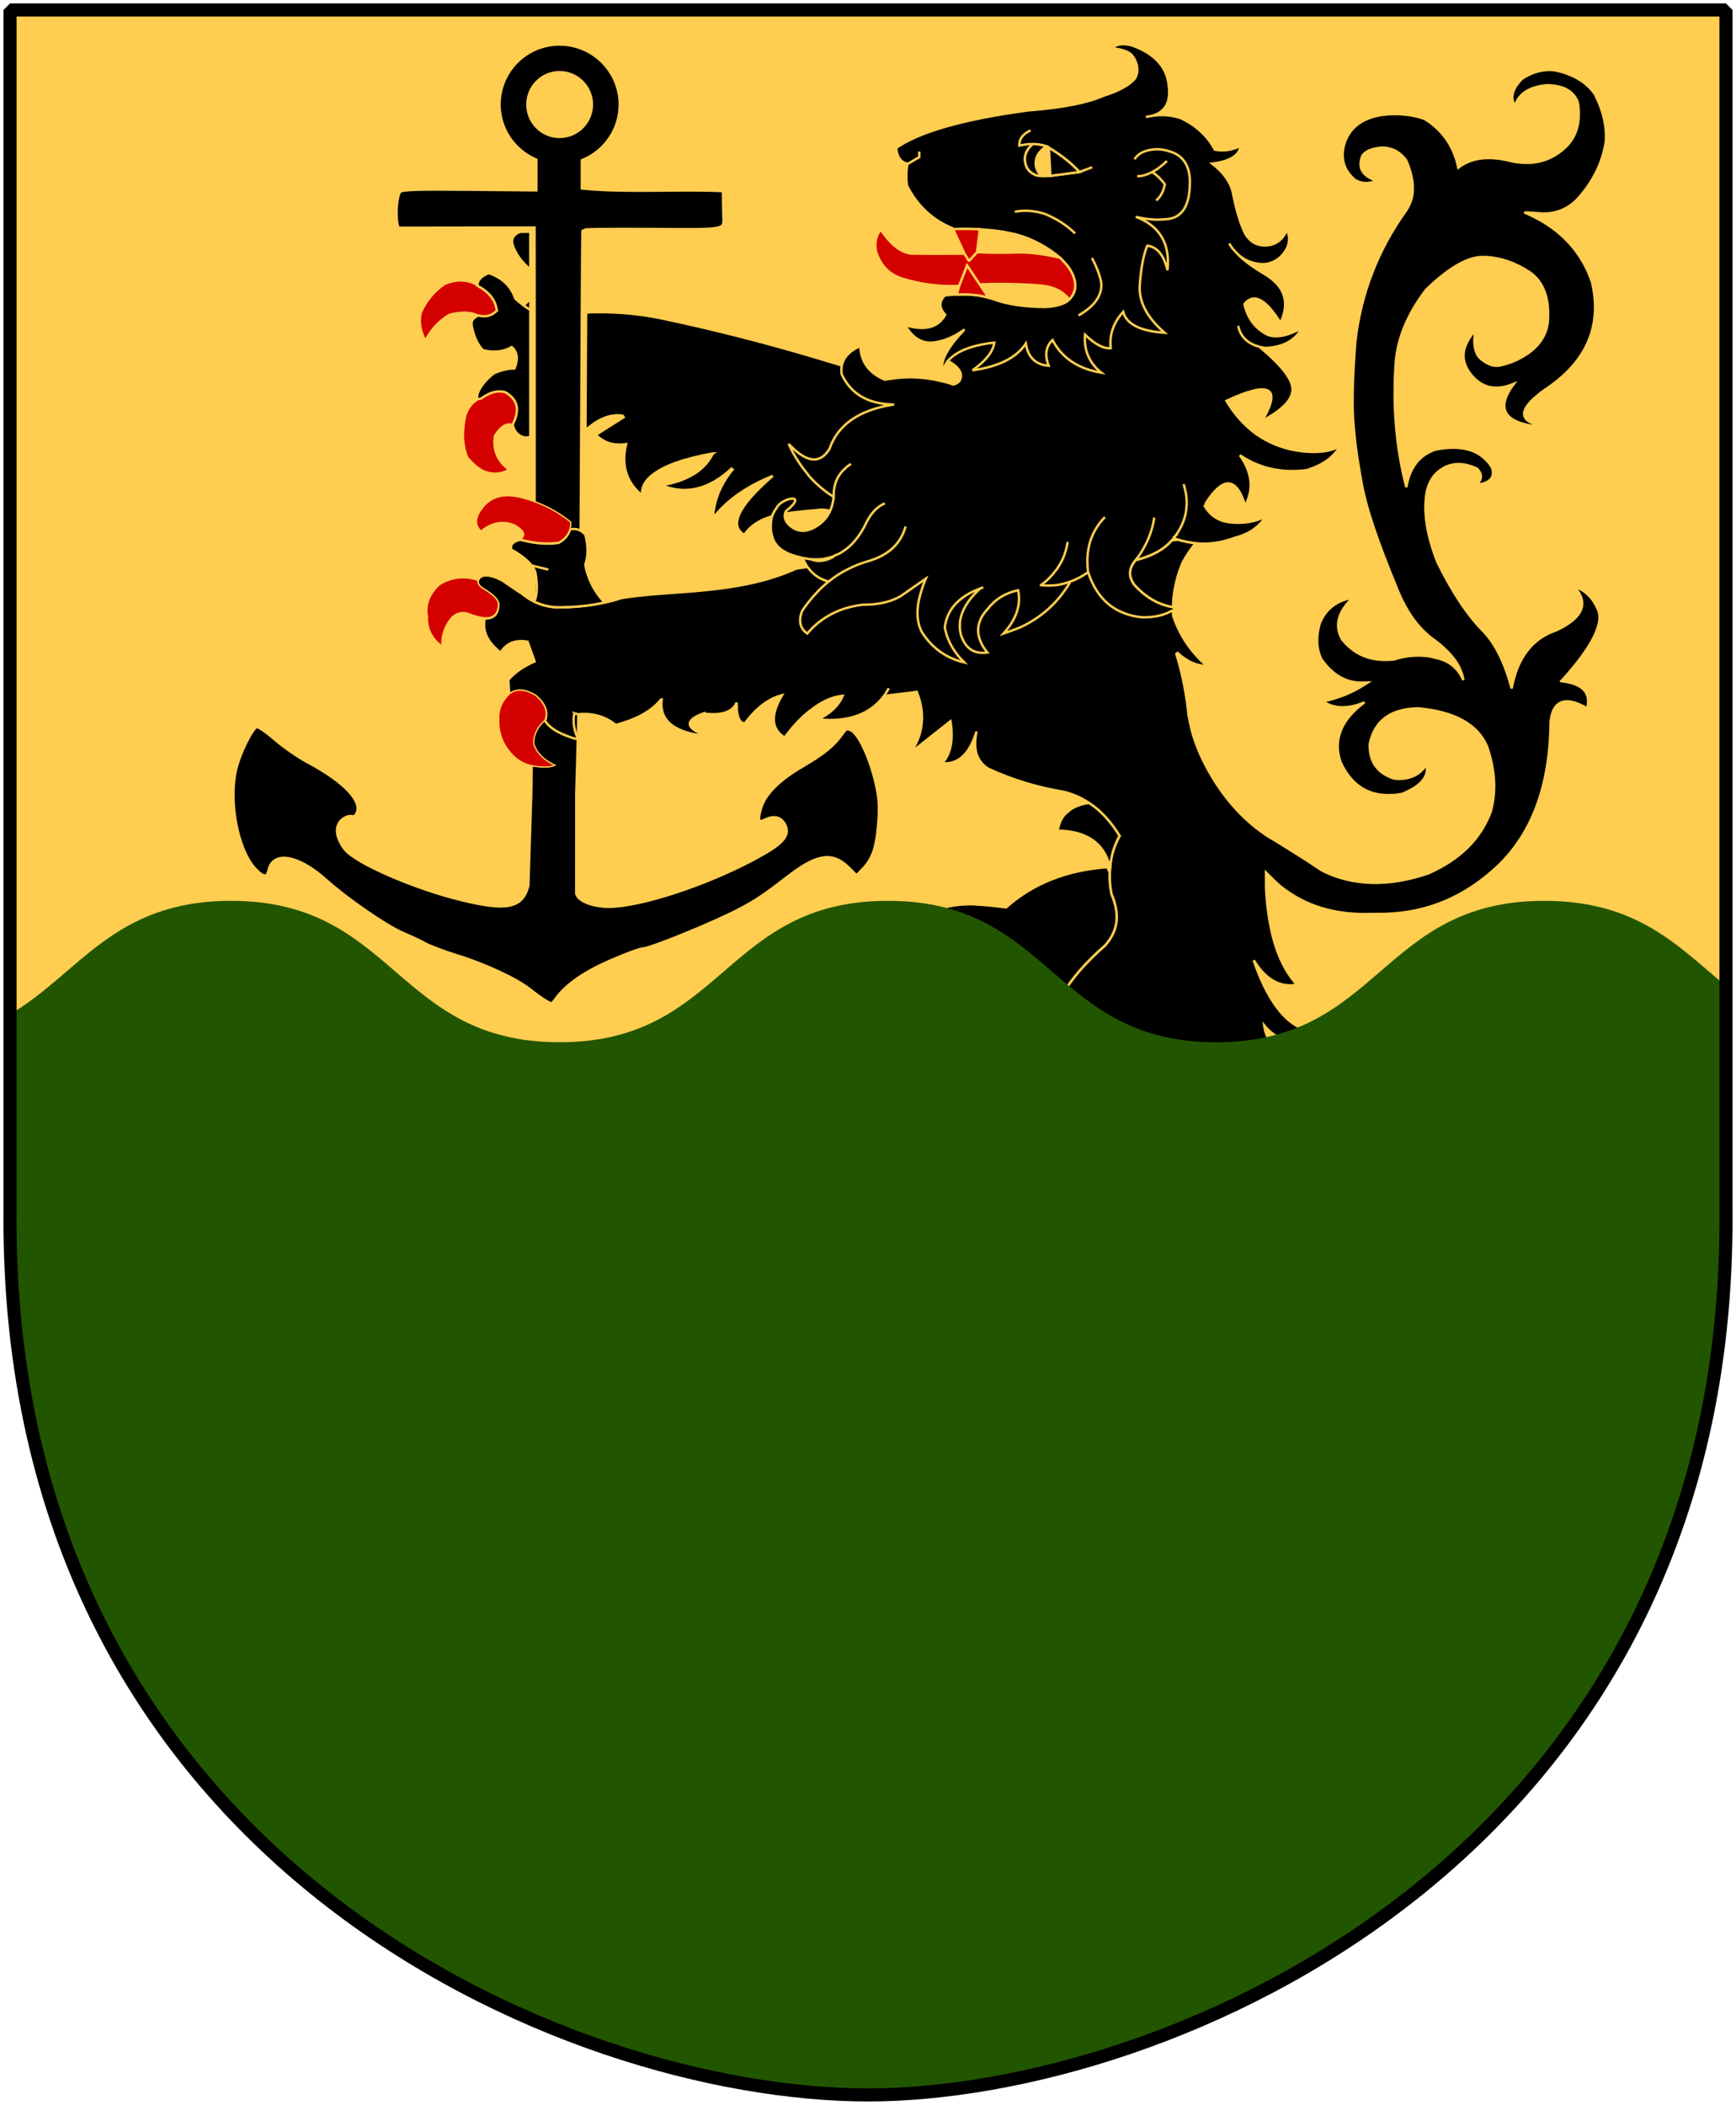<?xml version="1.0" encoding="UTF-8" standalone="no"?>
<!-- Created with Inkscape (http://www.inkscape.org/) -->
<svg
   xmlns:dc="http://purl.org/dc/elements/1.1/"
   xmlns:cc="http://web.resource.org/cc/"
   xmlns:rdf="http://www.w3.org/1999/02/22-rdf-syntax-ns#"
   xmlns:svg="http://www.w3.org/2000/svg"
   xmlns="http://www.w3.org/2000/svg"
   version="1.0"
   width="251"
   height="304.2"
   id="svg4166">
  <defs
     id="defs4168" />
  <path
     d="M 249.551,1.44 L 125.5,1.44 L 1.45,1.44 L 1.45,174.936 C 0.682,268.657 81.739,302.756 125.5,302.756 C 168.494,302.756 250.318,268.657 249.551,174.936 L 249.551,1.44 z "
     style="fill:#ffcd50"
     id="Shield" />
  <g
     transform="matrix(0.958,0,0,0.958,6.779,-10.041)"
     style="fill:#000000;stroke:#ffcd50;stroke-width:1"
     id="Lion-with-anchor">
    <g
       transform="matrix(0.363,1.899785e-2,-1.899785e-2,0.363,268.86,14.417)"
       id="Tass">
      <g
         style="fill:#d40000"
         id="g3099">
        <path
           d="M -532.966,98.173 C -533.2,98.084 -533.361,98.072 -533.435,97.995 C -543.004,96.27 -549.895,97.801 -554.269,102.576 C -556.906,106.206 -557.317,109.51 -555.417,112.423 C -551.127,108.493 -546.814,106.765 -542.639,107.226 C -538.874,107.727 -536.377,109.55 -535.311,112.683 C -535.223,112.619 -534.974,112.567 -534.726,112.515 C -530.968,114.718 -526.706,115.115 -521.776,113.718 C -519.764,111.459 -519.465,109.282 -520.806,107.264 C -521.337,106.088 -521.957,104.976 -522.751,103.993 C -524.914,101.272 -528.377,99.375 -532.966,98.173 z "
           style="stroke-width:0.535"
           id="path3437" />
        <path
           d="M -568.032,137.076 C -572.164,140.237 -575.34,144.394 -577.224,149.43 C -577.839,153.144 -577.064,156.751 -574.912,160.393 C -572.835,155.868 -569.789,152.198 -565.612,149.395 C -560.581,147.793 -556.51,147.679 -553.253,149.205 C -553.092,149.218 -552.858,149.306 -552.784,149.383 C -549.898,149.746 -547.617,148.856 -545.868,146.79 L -545.941,146.713 C -546.734,142.466 -549.499,139.274 -554.385,136.984 L -554.311,137.061 C -554.546,136.972 -554.619,136.895 -554.766,136.742 C -558.947,134.719 -563.34,134.809 -568.032,137.076 z "
           style="stroke-width:0.535"
           id="path3439" />
        <path
           d="M -552.066,183.571 L -551.975,184.288 C -554.151,185.754 -555.592,187.985 -556.431,190.689 C -557.679,197.477 -557.129,203.338 -554.781,208.272 C -552.282,210.876 -550.02,212.61 -547.835,213.487 C -544.228,214.756 -540.788,214.451 -537.749,212.484 C -542.756,208.978 -544.81,204.351 -544.158,198.653 C -541.977,194.703 -539.612,192.968 -536.841,193.677 C -534.025,187.435 -535.287,183.009 -540.788,180.389 C -543.895,179.796 -547.083,180.83 -550.44,183.554 C -551.288,183.915 -551.859,183.942 -552.066,183.571 z "
           style="stroke-width:0.535"
           id="path3441" />
      </g>
      <path
         d="M -552.267,132.714 C -554.013,134.044 -554.725,135.423 -554.379,136.833 C -554.379,136.833 -554.281,136.925 -554.369,136.989 C -549.484,139.279 -546.722,142.457 -545.93,146.704 L -545.861,146.776 C -547.61,148.842 -549.906,149.735 -552.793,149.373 C -552.866,149.296 -553.071,149.218 -553.232,149.206 C -555.601,150.16 -556.523,151.718 -555.988,153.674 C -554.947,157.87 -553.324,161.125 -550.884,163.512 C -548.891,163.877 -547.11,164.022 -545.383,163.799 C -543.011,163.626 -540.885,162.857 -538.971,161.584 C -536.489,163.548 -535.969,166.413 -537.344,170.424 C -539.863,170.444 -542.736,171.369 -545.805,172.837 C -548.928,175.65 -550.869,178.264 -551.869,180.956 C -552.245,182.275 -552.423,183.197 -552.056,183.58 C -551.849,183.951 -551.302,183.908 -550.454,183.547 C -547.097,180.824 -543.909,179.79 -540.802,180.383 C -535.3,183.003 -534.039,187.437 -536.856,193.68 C -536.098,196.647 -534.298,198.337 -531.587,198.828 C -527.986,198.536 -525.303,197.628 -523.508,195.92 C -523.246,191.682 -524.005,188.054 -525.495,185.101 C -521.608,186.818 -519.255,189.269 -518.511,192.377 C -513.098,191.017 -510.059,188.127 -509.388,183.85 C -509.46,187.818 -508.535,191.299 -506.4,194.301 C -506.035,193.903 -505.662,193.515 -505.224,193.194 C -500.496,188.943 -495.923,187.155 -491.426,187.641 L -491.002,188.227 L -502.091,196.117 C -498.755,199.281 -494.562,200.374 -489.426,199.347 C -491.046,208.236 -488.512,215.26 -481.625,220.257 C -482.089,217.596 -481.192,214.964 -479.019,212.717 C -478.829,212.448 -478.546,212.256 -478.445,212.051 C -478.269,211.923 -478.1,211.798 -477.924,211.67 C -477.924,211.67 -477.82,211.593 -477.733,211.529 C -473.355,207.535 -465.156,204.139 -453.35,201.352 L -453.171,201.344 L -453.281,201.424 C -456.343,208.499 -463.118,213.223 -473.827,215.598 C -463.636,219.216 -454.114,216.391 -445.159,207.212 L -444.709,207.535 C -449.225,213.718 -451.659,220.349 -451.807,227.505 C -451.821,227.646 -451.86,227.78 -451.874,227.921 L -451.723,227.933 C -451.548,227.804 -451.524,227.664 -451.436,227.6 L -451.354,227.54 C -445.979,220.074 -438.135,214.083 -427.917,209.329 C -436.452,217.547 -441.005,223.856 -441.617,228.351 C -442.046,231.015 -441.007,233.001 -438.468,234.402 C -432.88,225.604 -422.926,224.588 -408.262,222.445 C -403.8,221.469 -399.622,224.174 -395.146,225.097 L -373.906,184.022 C -349.354,173.038 -389.001,169.101 -397.968,163.054 C -403.026,161.674 -408.264,160.435 -413.336,159.196 C -434.105,154.201 -455.584,149.866 -477.885,146.386 C -487.643,144.931 -497.737,144.651 -508.218,145.552 C -508.379,145.54 -508.561,145.526 -508.722,145.514 C -512.297,148.789 -517.228,150.048 -523.483,149.286 C -527.735,147.967 -531.532,146.315 -534.953,143.996 C -536.172,143.193 -537.407,142.402 -538.523,141.394 C -540.534,136.344 -544.47,132.983 -550.158,131.412 C -550.972,131.847 -551.685,132.271 -552.267,132.714 z "
         id="path3435" />
      <path
         d="M -512.569,105.268 C -513.808,103.044 -516.024,101.669 -519.131,101.076 L -522.751,103.993 C -521.957,104.976 -521.337,106.088 -520.806,107.264 C -519.465,109.282 -519.764,111.459 -521.776,113.718 C -526.706,115.115 -530.968,114.718 -534.726,112.515 C -534.974,112.567 -535.223,112.619 -535.311,112.683 C -539.816,113.9 -541.639,115.889 -540.94,118.639 C -539.723,122.706 -536.605,126.422 -531.612,130.068 C -530.036,136.22 -531.072,140.896 -534.867,143.941 L -534.955,144.005 C -531.534,146.325 -527.72,147.965 -523.469,149.283 C -517.213,150.046 -512.298,148.789 -508.723,145.515 C -508.562,145.527 -508.4,145.539 -508.239,145.551 L -508.449,144.4 C -509.098,135.48 -510.655,126.703 -513.12,118.07 C -514.13,114.374 -514.029,110.124 -512.569,105.268 z "
         id="path3423" />
    </g>
    <path
       d="M 72.779,130.346 C 72.871,123.567 73.051,116.779 73.279,110.002 C 73.279,110.002 73.301,48.408 73.279,45.127 L 53.06,45.158 C 52.164,45.141 52.298,39.615 53.216,39.096 C 53.79,38.772 56.08,38.71 63.841,38.783 L 73.56,38.877 L 73.56,34.783 C 70.295,33.315 67.997,30.063 67.997,26.252 C 67.997,21.074 72.194,16.877 77.372,16.877 C 82.551,16.877 86.779,21.074 86.779,26.252 C 86.779,30.126 84.412,33.446 81.06,34.877 L 81.06,38.627 C 87.972,39.262 95.4,38.671 102.341,39.002 L 102.404,42.69 C 102.5,45.565 103.121,45.42 91.497,45.346 C 85.895,45.31 81.237,45.348 81.154,45.44 C 81.07,45.532 80.862,105.43 80.716,111.252 C 80.57,117.074 80.365,125.576 80.216,130.158 C 80.216,130.158 80.211,145.274 80.211,145.274 C 80.541,146.206 82.605,146.96 84.798,146.96 C 89.445,146.96 99.222,143.778 106.516,139.89 C 110.786,137.613 111.869,136.486 111.134,135.039 C 110.612,134.012 109.744,133.813 108.388,134.464 C 107.145,135.06 106.859,134.3 107.514,132.203 C 108.192,130.032 110.381,127.867 114.036,125.75 C 117.088,123.981 118.674,122.664 119.808,121.022 C 120.461,120.079 120.73,119.999 121.493,120.365 C 122.702,120.945 124.336,124.275 125.3,128.175 C 125.911,130.643 126.017,132.196 125.768,135.039 C 125.444,138.758 124.795,140.382 123.116,142.027 L 122.211,142.973 L 120.745,141.534 C 118.43,139.269 116.231,139.662 111.82,143.096 C 107.913,146.137 106.3,147.15 102.803,148.809 C 98.34,150.927 90.949,153.865 90.071,153.865 C 89.658,153.865 87.484,154.652 85.235,155.633 C 81.234,157.378 78.591,159.211 77.06,161.305 C 76.324,162.312 76.239,162.352 75.156,161.716 C 74.537,161.353 73.423,160.535 72.691,159.949 C 70.766,158.405 65.922,156.166 61.77,154.893 C 59.788,154.285 57.552,153.419 56.809,153.002 C 56.065,152.586 54.648,151.944 53.657,151.522 C 51.055,150.415 45.093,146.287 41.956,143.466 C 37.992,139.901 34.365,139.161 33.78,141.781 C 33.448,143.267 32.645,143.256 31.222,141.739 C 28.525,138.867 27.082,131.533 28.226,126.572 C 28.795,124.104 30.629,120.35 31.534,119.83 C 31.825,119.663 33.068,120.483 34.498,121.721 C 35.861,122.901 38.097,124.448 39.459,125.174 C 45.066,128.162 47.926,131.155 47.073,133.19 C 46.831,133.768 46.427,134.061 46.043,133.929 C 45.697,133.81 45.063,134.044 44.639,134.464 C 43.788,135.307 43.961,136.717 45.138,138.328 C 46.62,140.354 55.434,144.192 62.519,145.932 C 69.332,147.606 71.558,147.182 72.348,144.041 C 72.348,144.041 72.779,130.346 72.779,130.346 z M 77.372,21.69 C 79.888,21.69 81.935,23.737 81.935,26.252 C 81.935,28.767 79.888,30.815 77.372,30.815 C 74.857,30.815 72.841,28.767 72.841,26.252 C 72.841,23.737 74.857,21.69 77.372,21.69 z "
       style="fill-rule:evenodd"
       id="Anchor" />
    <g
       transform="matrix(0.363,0,0,0.363,266.986,10.2)"
       id="lion">
      <path
         d="M -402.89,381.569 C -411.79,381.468 -417.19,384.968 -419.09,392.169 C -420.09,397.569 -419.69,401.669 -418.09,404.469 C -417.49,405.369 -416.89,406.169 -416.09,406.869 C -414.39,408.169 -412.09,408.869 -409.29,408.969 C -405.09,409.07 -399.59,407.969 -392.79,405.469 C -397.69,409.57 -402.39,412.269 -406.89,413.469 C -407.69,413.669 -408.39,413.769 -409.19,413.969 C -413.29,414.57 -417.29,414.07 -421.19,412.269 C -422.99,411.469 -424.89,410.37 -426.59,408.969 C -427.29,408.469 -427.89,407.869 -428.59,407.369 C -428.19,408.069 -427.89,408.768 -427.59,409.469 C -421.99,420.269 -415.59,423.869 -408.19,420.169 C -408.19,420.069 -408.19,420.069 -408.09,419.969 C -407.39,419.57 -406.69,419.169 -405.99,418.869 C -405.69,418.669 -405.39,418.569 -405.09,418.469 C -401.29,416.769 -397.49,416.169 -393.69,416.669 C -397.49,416.169 -401.29,416.769 -405.09,418.469 C -405.39,418.57 -405.69,418.669 -405.99,418.869 C -406.69,419.169 -407.39,419.569 -408.09,419.969 C -408.19,420.069 -408.19,420.069 -408.19,420.169 C -410.79,428.469 -418.49,433.869 -431.39,436.169 C -417.99,441.269 -408.09,438.469 -401.49,427.569 L -400.79,428.069 C -401.49,431.468 -402.49,434.669 -403.79,437.669 C -407.49,446.269 -413.79,453.369 -422.69,459.169 C -415.69,460.269 -409.99,459.469 -405.39,456.869 C -400.59,454.169 -397.09,449.369 -394.79,442.669 C -395.09,451.069 -397.69,457.969 -402.39,463.369 C -401.29,465.069 -400.09,466.768 -398.59,468.268 C -397.19,469.768 -395.59,471.168 -393.79,472.468 C -390.19,474.968 -385.89,476.968 -380.89,478.368 C -387.19,478.968 -391.59,478.368 -394.19,476.668 C -394.79,476.268 -395.39,475.868 -395.89,475.568 C -395.89,475.568 -395.89,475.568 -395.99,475.467 C -396.69,474.967 -397.19,474.667 -397.39,474.467 C -399.49,473.767 -400.89,473.267 -401.49,473.068 C -402.09,472.868 -402.79,472.767 -403.69,472.668 C -406.49,472.568 -410.59,473.168 -416.19,474.368 C -423.29,477.568 -431.99,479.568 -441.99,480.267 C -444.29,480.167 -446.29,479.667 -448.29,478.767 C -450.19,477.767 -451.99,476.368 -453.59,474.667 C -453.99,468.667 -455.69,462.267 -458.59,455.167 C -460.19,453.967 -462.69,453.567 -465.89,453.867 C -467.39,453.567 -468.39,454.067 -468.69,455.367 C -468.79,455.467 -468.79,455.567 -468.79,455.667 C -468.79,455.767 -468.79,455.767 -468.79,455.867 C -462.99,464.567 -463.99,468.567 -471.89,467.867 C -473.89,467.867 -476.99,468.467 -481.29,469.567 C -485.69,471.766 -486.89,474.167 -485.09,476.966 L -484.59,477.366 C -484.39,477.765 -484.19,478.066 -483.89,478.466 C -483.89,478.466 -483.79,478.567 -483.79,478.666 C -481.79,481.366 -478.99,483.466 -475.39,484.766 C -469.89,486.766 -462.69,487.266 -453.69,486.266 C -458.69,490.266 -466.49,491.166 -477.09,488.766 C -480.39,487.766 -484.19,485.867 -488.49,483.367 L -491.09,485.867 C -486.69,490.567 -484.29,495.167 -483.79,499.667 C -484.39,502.767 -486.29,505.467 -489.49,508.067 C -489.59,508.167 -489.69,508.367 -489.69,508.567 C -490.69,511.367 -489.99,513.367 -487.59,514.667 L -480.79,514.367 C -476.89,512.067 -474.79,509.067 -474.79,505.067 C -474.59,508.966 -473.69,511.167 -472.09,511.766 C -468.69,512.266 -465.59,512.067 -462.69,511.067 C -460.09,509.867 -457.59,509.567 -454.99,510.266 C -451.19,508.367 -448.79,505.966 -447.89,503.067 C -448.79,505.966 -451.19,508.367 -454.99,510.266 C -457.59,509.567 -460.09,509.867 -462.69,511.067 C -463.49,511.367 -464.29,511.867 -465.09,512.367 L -471.99,518.167 L -469.39,521.267 C -469.39,521.368 -469.29,521.467 -469.29,521.467 C -463.19,522.867 -458.79,525.867 -455.89,530.367 C -454.99,532.367 -455.29,533.766 -456.59,534.467 C -456.59,534.568 -456.59,534.568 -456.69,534.667 C -457.09,536.467 -455.99,537.767 -453.29,538.167 C -450.19,539.467 -447.69,539.567 -445.69,538.267 C -440.99,535.368 -438.49,531.167 -437.89,525.667 C -440.29,522.167 -438.79,517.667 -433.49,512.067 C -438.79,517.667 -440.29,522.167 -437.89,525.667 C -436.89,527.167 -435.19,529.867 -432.79,533.567 C -428.99,526.867 -425.39,522.466 -422.09,520.567 C -425.39,525.266 -426.69,530.067 -425.89,534.766 C -425.89,534.867 -425.89,534.966 -425.79,534.966 L -425.79,534.766 C -419.49,528.166 -411.79,524.466 -402.69,523.766 C -405.59,531.966 -412.69,537.466 -423.89,540.367 C -423.99,540.367 -424.09,540.367 -424.09,540.467 C -421.89,546.568 -415.99,548.667 -406.59,546.767 C -399.79,544.167 -395.29,539.868 -392.89,533.967 L -392.29,534.068 C -391.69,530.467 -389.69,527.267 -386.39,524.767 C -389.69,527.267 -391.69,530.467 -392.29,534.068 C -392.39,534.568 -392.39,535.068 -392.39,535.467 C -393.59,549.367 -385.69,555.967 -368.89,555.467 C -368.69,555.367 -368.39,555.367 -368.19,555.367 C -368.29,555.367 -368.49,555.266 -368.59,555.266 C -368.69,555.166 -368.79,555.166 -368.79,555.067 C -375.09,552.167 -378.09,547.266 -377.79,540.567 L -377.69,540.266 C -377.89,536.567 -375.59,532.266 -370.69,527.266 C -365.49,534.266 -362.59,541.766 -361.89,549.666 C -355.99,540.566 -353.59,530.566 -354.99,519.466 C -354.89,519.766 -354.79,520.067 -354.69,520.366 C -354.69,520.566 -354.59,520.765 -354.59,520.966 C -354.09,522.666 -353.59,524.366 -352.89,525.866 C -348.09,537.265 -338.39,542.966 -323.99,542.966 C -332.49,537.266 -338.49,529.866 -341.99,520.666 C -342.89,519.666 -343.69,518.666 -344.49,517.566 C -343.69,518.666 -342.89,519.666 -341.99,520.666 C -336.79,526.166 -330.09,529.166 -321.69,529.366 C -319.49,529.265 -317.49,528.866 -315.59,528.166 C -312.19,526.766 -309.39,524.366 -307.39,520.866 L -307.59,520.566 L -307.09,519.965 C -307.69,520.265 -308.289,520.665 -308.89,520.965 C -312.29,522.965 -315.19,523.865 -317.69,523.765 C -326.29,522.465 -331.19,516.965 -332.29,507.265 C -331.59,499.665 -328.19,493.165 -321.89,488.066 C -320.59,486.866 -319.19,485.866 -317.59,484.866 L -317.59,484.666 L -317.49,484.466 C -316.89,478.866 -315.39,472.666 -313.09,465.966 C -299.86,447.429 -297.359,444.811 -320.69,436.964 C -319.79,429.364 -317.29,421.664 -313.19,413.964 C -309.29,407.264 -303.39,400.565 -295.59,393.764 C -295.289,393.464 -295.09,393.164 -294.89,392.964 C -292.59,390.164 -291.19,387.164 -290.789,383.864 C -290.39,380.364 -291.09,376.464 -292.89,372.263 C -293.49,369.163 -293.69,366.263 -293.59,363.463 L -294.59,361.163 C -311.59,362.363 -325.59,367.963 -336.69,377.863 C -341.39,377.262 -346.19,376.762 -350.79,376.563 C -359.79,376.462 -367.59,378.663 -374.29,383.163 C -381.29,391.463 -387.49,396.663 -392.89,398.663 C -393.39,398.863 -393.89,399.063 -394.39,399.163 C -399.19,400.463 -403.29,399.463 -406.79,396.263 C -410.59,392.569 -409.29,387.669 -402.89,381.569 z "
         id="path3459" />
      <path
         d="M -110.359,29.843 C -114.494,29.776 -118.434,31.008 -122.109,33.458 C -126.109,37.458 -127.177,41.104 -125.377,44.304 L -124.89,44.095 C -123.19,39.495 -118.779,36.769 -111.68,36.169 C -108.58,36.269 -106.063,36.768 -103.963,37.768 C -102.363,38.568 -101.209,39.566 -100.209,40.966 C -100.009,41.266 -99.783,41.64 -99.583,41.94 C -99.282,42.54 -99.088,43.286 -98.888,43.886 C -97.787,51.886 -99.689,58.08 -104.589,62.38 C -110.689,67.98 -118.323,69.694 -127.323,67.594 C -136.223,65.394 -143.368,66.345 -148.667,70.445 C -150.567,61.445 -155.281,54.744 -162.781,50.144 C -167.981,48.344 -173.791,47.775 -180.092,48.475 L -180.162,48.475 C -189.162,49.875 -194.561,54.285 -196.361,61.685 C -197.561,67.185 -196.073,71.65 -191.772,75.45 C -189.073,77.15 -186.066,77.368 -182.665,75.868 C -188.665,73.868 -190.605,70.369 -188.505,65.369 C -187.005,63.369 -184.085,62.302 -179.884,62.102 C -175.884,62.302 -172.758,64.086 -170.359,67.386 C -167.758,73.386 -166.965,78.568 -168.065,83.168 C -168.565,84.968 -169.359,86.643 -170.359,88.243 C -182.159,104.643 -189.194,122.85 -191.494,142.75 C -192.694,158.45 -192.959,169.895 -192.259,177.095 C -192.06,179.595 -191.794,182.29 -191.494,185.09 C -190.794,190.39 -189.913,196.101 -188.713,202.401 C -186.913,212.101 -182.169,226.085 -174.669,244.185 C -170.969,253.785 -166.169,260.938 -160.069,265.738 C -158.268,267.038 -156.564,268.301 -155.064,269.701 C -150.064,274.101 -147.281,278.697 -146.582,283.397 C -148.781,278.297 -152.671,275.181 -158.47,274.081 C -159.37,273.781 -160.421,273.555 -161.321,273.455 C -166.122,272.855 -170.804,273.346 -175.504,274.846 C -178.504,275.146 -181.416,275.068 -183.916,274.568 C -189.216,273.568 -193.517,270.772 -196.917,266.572 C -200.217,261.072 -198.806,255.191 -192.607,249.191 C -199.306,250.291 -203.904,253.898 -206.303,259.898 C -207.904,265.498 -207.677,270.337 -205.677,274.637 C -200.877,281.537 -194.909,284.84 -187.809,284.44 C -187.309,284.44 -186.78,284.37 -186.28,284.37 C -186.78,284.67 -187.309,285.044 -187.809,285.344 C -192.509,288.444 -198.211,290.796 -204.912,292.296 C -200.311,295.396 -194.57,295.544 -187.67,292.644 C -197.47,299.844 -200.782,308.194 -197.682,317.394 C -193.182,327.294 -185.912,331.86 -175.712,331.16 L -175.573,331.16 C -175.472,331.16 -175.286,331.16 -175.086,331.16 C -174.186,331.06 -173.166,330.843 -172.166,330.743 C -164.266,327.543 -160.777,323.576 -161.877,318.576 C -164.977,323.076 -169.396,324.947 -175.295,324.347 C -182.195,322.147 -185.616,317.494 -185.515,310.094 C -184.616,305.594 -182.684,302.135 -179.884,299.735 C -176.384,296.735 -171.585,295.247 -165.284,295.147 C -149.984,296.547 -140.509,301.968 -136.709,311.068 C -133.409,320.768 -132.88,329.743 -135.18,338.043 C -139.38,349.443 -148.151,358.067 -161.251,363.767 C -169.552,366.568 -177.31,367.861 -184.611,367.66 C -191.911,367.46 -198.721,365.855 -205.121,362.655 C -213.121,357.355 -221.019,352.346 -228.62,347.846 C -228.72,347.745 -228.768,347.668 -228.968,347.568 C -238.768,340.868 -246.971,331.48 -253.371,319.48 C -257.071,312.58 -259.571,305.653 -260.671,298.553 C -260.771,298.453 -260.81,298.375 -260.81,298.275 C -261.611,289.675 -263.284,281.051 -265.885,272.551 L -265.398,272.134 C -261.398,275.734 -257.402,277.588 -253.301,277.488 C -260.001,271.488 -264.607,264.6 -267.206,256.7 C -267.206,256.1 -267.276,255.353 -267.276,254.753 L -268.11,254.753 C -322.123,220.587 -338.924,229.98 -414.18,248.496 C -414.18,248.496 -394.378,283.558 -404.766,275.438 C -391.694,294.387 -411.538,292.517 -376.011,288.611 C -375.231,288.506 -374.606,288.369 -373.856,288.264 C -370.255,297.24 -371.062,305.755 -376.359,313.571 L -359.812,300.5 C -358.612,308.3 -359.719,314.051 -363.219,317.951 C -357.119,318.551 -352.562,314.857 -349.662,306.757 C -349.362,306.057 -349.166,305.441 -348.966,304.741 C -350.566,312.041 -349,317.145 -344.1,320.245 C -334.2,324.845 -323.792,327.97 -313.092,329.77 C -311.592,330.07 -310.212,330.491 -308.712,331.091 C -307.712,331.491 -306.583,331.881 -305.583,332.481 C -304.383,333.081 -303.276,333.697 -302.177,334.497 C -297.277,337.697 -293.123,342.294 -289.523,348.194 C -289.723,348.294 -289.662,348.272 -289.662,348.472 C -291.762,352.372 -293.117,356.596 -293.417,361.195 C -293.617,361.895 -293.556,362.689 -293.556,363.489 C -293.656,366.289 -293.459,369.149 -292.86,372.249 C -291.06,376.449 -290.376,380.36 -290.775,383.86 C -291.175,387.159 -292.577,390.167 -294.877,392.967 C -295.077,393.167 -295.271,393.501 -295.572,393.801 C -303.372,400.602 -309.261,407.263 -313.161,413.963 C -317.261,421.663 -319.77,429.376 -320.67,436.976 C -321.27,444.876 -321.574,451.49 -321.574,456.79 C -327.895,479.325 -367.567,467.739 -346.672,443.581 C -352.172,444.681 -356.66,447.199 -360.16,451.298 C -244.513,690.379 -226.243,509.637 -171.958,450.186 C -170.358,446.586 -170.769,443.439 -173.07,440.939 C -178.17,447.04 -185.696,451.059 -195.596,452.758 C -201.696,452.859 -206.9,451.782 -211.1,449.282 C -202.799,447.182 -198.39,442.361 -197.89,434.96 C -198.19,435.26 -198.455,435.565 -198.655,435.864 C -198.955,436.164 -199.259,436.398 -199.559,436.698 C -203.359,440.198 -207.955,441.843 -213.255,441.843 C -213.356,441.843 -213.502,441.843 -213.603,441.843 C -213.903,441.843 -214.208,441.843 -214.507,441.843 C -215.707,441.742 -217.062,441.656 -218.261,441.356 C -224.862,437.856 -228.585,432.995 -229.385,426.895 C -225.485,431.695 -220.28,434.173 -213.881,434.473 C -210.081,433.973 -207.455,432.649 -205.955,430.649 C -205.655,430.249 -205.39,429.798 -205.19,429.398 C -207.69,429.598 -210.082,429.403 -212.282,428.703 C -220.782,426.003 -228.066,416.35 -233.765,399.85 C -233.76,399.866 -233.695,399.833 -233.695,399.85 C -228.795,407.85 -222.858,411.3 -215.758,410.001 C -219.158,406.301 -221.863,401.588 -223.962,395.887 C -226.063,390.087 -227.403,383.356 -228.203,375.656 C -228.403,373.356 -228.62,370.856 -228.62,368.356 L -228.62,363.35 C -227.819,364.15 -227.016,365.053 -226.117,365.853 C -225.117,366.953 -223.881,367.981 -222.78,368.981 C -212.581,377.28 -199.911,381.192 -184.611,380.592 C -184.51,380.592 -184.293,380.592 -184.194,380.592 C -183.994,380.592 -183.768,380.592 -183.568,380.592 C -183.368,380.592 -183.281,380.592 -183.082,380.592 C -182.981,380.592 -182.794,380.592 -182.595,380.592 C -164.395,380.892 -148.314,374.954 -134.415,362.655 C -118.515,348.855 -110.491,328.07 -110.29,300.57 C -109.69,295.67 -107.966,293.066 -104.867,292.366 C -102.467,291.866 -99.164,292.747 -95.064,295.147 C -93.463,288.547 -97,284.884 -105.701,283.884 L -105.771,283.884 C -105.971,283.884 -106.059,283.884 -106.258,283.884 C -106.059,283.784 -105.971,283.745 -105.771,283.745 C -92.671,269.345 -87.823,259.241 -90.823,253.641 C -92.823,249.041 -95.987,246.064 -100.487,244.464 C -94.287,251.364 -96.757,257.479 -107.857,262.679 C -117.957,266.079 -124.189,274.173 -126.489,286.873 C -129.289,276.373 -133.178,268.357 -138.378,262.957 C -144.678,256.657 -151.058,247.183 -157.358,234.383 C -160.757,225.783 -162.464,217.844 -162.364,210.744 C -162.263,208.844 -162.177,207.239 -161.877,205.739 C -161.877,205.639 -161.877,205.6 -161.877,205.6 C -160.977,201.1 -158.889,197.797 -155.689,195.797 C -151.489,192.997 -146.511,192.888 -140.811,195.588 C -138.612,197.988 -138.798,200.262 -141.298,202.262 C -135.498,201.662 -133.322,199.301 -134.623,195.101 C -135.322,194.001 -136.088,192.942 -136.987,192.042 C -141.687,187.142 -148.722,185.793 -158.123,187.593 C -158.322,187.693 -158.478,187.801 -158.679,187.801 C -158.979,187.901 -159.283,187.949 -159.583,188.149 C -165.482,190.649 -168.989,195.636 -170.289,203.236 C -174.464,187.073 -175.966,169.851 -174.669,151.301 C -173.869,141.201 -169.685,131.197 -162.085,121.197 C -152.484,111.897 -144.391,107.271 -137.891,107.571 C -131.391,107.771 -125.189,109.858 -119.189,113.758 C -113.289,117.758 -110.672,124.754 -111.472,134.754 C -112.272,141.154 -116.291,146.172 -123.291,149.772 C -123.592,149.872 -123.896,150.058 -124.195,150.258 C -125.295,150.758 -126.666,151.357 -128.366,151.857 C -129.066,152.057 -129.79,152.283 -130.591,152.483 C -133.691,153.383 -136.777,152.285 -139.977,149.285 C -141.977,146.785 -142.506,142.953 -141.506,137.953 C -147.806,144.953 -148.119,151.35 -142.619,157.35 C -138.219,162.25 -132.484,163.17 -125.585,160.27 C -133.285,170.57 -129.757,176.538 -115.157,178.138 C -113.657,178.238 -112.09,178.485 -110.29,178.485 C -121.29,177.085 -124.095,173.439 -118.494,167.639 C -117.694,166.739 -116.566,165.789 -115.365,164.789 C -114.465,164.089 -113.476,163.264 -112.376,162.564 C -95.176,151.064 -88.817,136.16 -93.118,117.86 C -97.017,106.56 -104.464,97.858 -115.365,91.858 C -117.264,90.858 -119.205,89.877 -121.205,89.077 C -118.905,89.077 -116.475,89.294 -113.975,89.494 C -108.275,89.694 -103.375,87.793 -99.375,83.793 C -92.675,76.493 -88.578,68.282 -87.277,59.182 C -86.977,53.082 -88.419,46.988 -91.518,40.688 C -91.518,40.588 -91.588,40.441 -91.588,40.341 C -91.987,39.841 -92.371,39.242 -92.77,38.742 C -92.97,38.542 -93.088,38.355 -93.187,38.255 C -93.688,37.655 -94.078,37.195 -94.578,36.795 C -96.378,34.995 -98.613,33.545 -101.113,32.345 C -101.312,32.245 -101.468,32.137 -101.669,32.137 C -103.769,31.137 -106.121,30.482 -108.621,29.982 C -109.221,29.919 -109.769,29.852 -110.359,29.843 z "
         id="path3413" />
      <path
         d="M -411.104,237.701 C -411.104,237.701 -407.502,234.471 -423.94,237.062 C -448.401,248.158 -476.225,245.841 -496.825,249.356 C -498.997,250.137 -501.231,250.708 -503.636,251.164 C -509.476,252.489 -516.009,253.185 -523.31,253.189 C -526.758,253.062 -529.845,252.182 -532.896,250.802 C -534.858,249.914 -536.629,248.645 -538.308,247.225 L -538.823,247.005 L -546.21,241.993 C -550.646,239.656 -553.686,239.29 -555.549,240.762 C -555.941,241.246 -556.196,241.71 -556.323,242.203 C -556.563,243.418 -555.78,244.511 -554.178,245.567 C -549.448,248.368 -547.364,250.783 -547.824,252.669 C -548.074,256.193 -549.927,257.948 -553.483,257.772 C -554.582,262.897 -552.416,267.688 -546.85,271.97 C -544.352,268.03 -540.725,266.578 -535.643,267.444 L -532.719,275.66 C -537.455,277.706 -541.105,280.267 -543.661,283.299 L -543.247,289.421 C -540.429,287.169 -536.735,287.293 -532.332,289.947 C -528.415,293.261 -527.012,296.767 -528.369,300.341 C -526.309,303.588 -521.654,306.245 -514.548,308.137 C -516.326,304.357 -516.932,300.664 -516.2,297.249 C -516.2,297.249 -516.186,297.302 -516.247,297.163 L -514.643,297.623 C -508.759,296.978 -503.447,298.478 -498.986,302.04 C -490.036,299.696 -483.872,296.137 -480.201,291.515 C -480.201,291.515 -480.07,291.565 -479.914,291.525 C -480.936,300.322 -474.678,305.382 -461.049,306.699 C -470.207,303.327 -470.536,300.076 -462.052,297.081 C -461.881,297.268 -461.684,297.385 -461.575,297.435 C -455.29,298.073 -451.121,296.82 -449.252,293.808 C -449.063,293.452 -448.872,293.115 -448.792,292.71 C -448.716,293.075 -448.727,293.44 -448.698,293.894 C -448.698,293.894 -448.737,293.853 -448.784,293.942 C -448.619,298.977 -447.445,301.396 -445.277,301.385 C -440.458,294.857 -435.309,291.067 -429.842,289.682 C -434.762,297.928 -434.378,303.752 -428.809,307.264 C -425.341,302.771 -422.046,299.082 -418.618,296.444 C -418.477,296.178 -418.325,296.179 -418.169,296.139 C -413.644,292.455 -409.166,290.373 -404.593,289.906 C -406.295,293.876 -409.654,297.184 -414.782,299.714 C -402.719,301.067 -391.386,297.909 -385.471,286.783"
         style="stroke-width:1"
         id="use2339" />
      <path
         d="M -242.39,80.869 C -243.39,76.469 -246.19,72.469 -250.99,68.769 C -243.69,67.869 -239.69,65.469 -239.19,61.369 C -242.69,63.169 -246.29,63.669 -249.89,62.969 C -252.99,57.169 -257.789,52.769 -264.289,49.769 C -268.09,48.569 -272.09,48.269 -276.289,48.969 C -276.989,49.069 -277.689,49.269 -278.59,49.369 C -277.69,49.269 -276.989,49.069 -276.289,48.969 C -270.489,47.469 -268.09,43.269 -269.09,36.169 C -269.89,28.469 -275.09,22.969 -284.289,19.669 C -287.89,18.669 -290.789,19.069 -292.89,20.769 C -288.289,21.269 -285.39,22.369 -284.19,23.969 C -283.79,24.469 -283.49,24.969 -283.19,25.569 C -281.79,28.369 -281.79,31.069 -283.09,33.369 C -285.59,36.269 -289.89,38.569 -296.19,40.569 C -302.79,43.469 -312.89,45.469 -326.49,46.569 C -326.89,46.569 -327.19,46.669 -327.59,46.669 L -327.69,46.669 C -348.99,49.569 -364.99,53.469 -375.49,58.369 C -378.09,59.569 -380.39,60.869 -382.39,62.269 C -382.09,65.969 -380.59,68.169 -377.79,68.769 L -377.69,68.969 L -372.79,66.069 L -372.79,63.769 L -372.79,66.069 L -377.69,68.969 L -377.79,69.069 C -378.29,72.369 -378.29,75.369 -377.89,77.969 C -373.59,86.369 -367.29,92.269 -358.69,95.769 C -358.69,95.769 -358.59,95.769 -358.59,95.869 C -358.49,95.869 -358.39,95.869 -358.39,95.969 C -354.49,95.869 -350.89,95.869 -347.59,96.069 C -343.09,96.369 -338.99,96.769 -335.49,97.569 C -335.39,97.569 -335.39,97.569 -335.39,97.569 C -331.79,98.269 -328.79,99.269 -326.09,100.469 C -321.29,102.669 -317.39,105.169 -314.29,107.869 C -312.89,109.269 -311.59,110.669 -310.49,112.169 C -307.091,117.469 -307.091,121.869 -310.49,125.269 C -310.59,125.369 -310.79,125.569 -310.89,125.669 C -312.79,127.269 -316.09,128.169 -320.69,128.369 C -329.39,128.269 -336.49,127.169 -341.79,125.169 C -342.49,124.969 -343.29,124.669 -343.99,124.469 C -347.79,123.369 -352.19,122.969 -357.19,123.169 C -358.79,123.169 -360.49,123.369 -362.19,123.569 C -364.69,126.169 -364.59,128.869 -361.99,131.569 C -364.99,136.969 -370.59,138.369 -378.69,135.869 C -375.69,141.069 -371.99,143.469 -367.39,143.169 C -363.29,142.769 -358.99,141.169 -354.79,138.269 C -354.49,138.069 -354.29,137.869 -353.99,137.669 C -354.29,137.969 -354.49,138.169 -354.59,138.369 C -358.79,142.769 -361.49,146.669 -362.69,149.969 C -362.79,150.069 -362.79,150.169 -362.79,150.169 C -362.79,150.269 -362.79,150.269 -362.79,150.369 C -363.39,152.169 -363.59,153.769 -363.29,155.269 C -362.79,153.669 -361.99,152.169 -360.89,150.769 C -357.39,146.769 -350.99,144.169 -341.59,143.169 C -342.09,146.869 -345.09,150.769 -350.69,154.669 C -339.79,153.169 -332.39,149.469 -328.49,143.569 C -327.59,149.269 -324.39,152.369 -318.99,152.769 C -320.69,148.369 -320.19,144.769 -317.39,142.069 C -313.49,149.569 -306.69,154.069 -297.09,155.669 C -302.09,151.669 -304.39,146.369 -303.89,139.869 C -299.69,143.869 -296.19,145.769 -293.19,145.469 C -293.79,139.869 -292.09,134.869 -287.99,130.369 C -286.69,135.469 -280.99,138.369 -270.79,139.069 C -278.29,132.569 -281.69,125.869 -281.091,118.969 C -280.591,112.069 -279.591,106.769 -277.99,102.869 C -273.89,103.369 -271.091,106.769 -269.591,113.069 C -268.391,101.969 -272.891,94.569 -282.79,90.869 C -279.891,91.569 -277.091,91.969 -274.29,92.069 C -272.591,92.069 -270.891,91.969 -269.19,91.769 C -263.39,90.969 -260.39,86.069 -260.29,77.069 C -260.19,75.269 -260.391,73.669 -260.69,72.269 C -260.69,72.169 -260.69,72.169 -260.69,72.169 C -261.69,68.069 -264.09,65.269 -267.89,63.969 C -268.09,63.869 -268.289,63.769 -268.49,63.769 C -268.591,63.669 -268.69,63.669 -268.79,63.669 L -268.89,63.669 C -269.59,63.369 -270.39,63.169 -271.19,63.069 C -271.99,62.869 -272.79,62.869 -273.59,62.769 C -278.39,62.869 -281.59,64.269 -283.289,66.969 C -281.59,64.269 -278.39,62.869 -273.59,62.769 C -272.789,62.869 -271.989,62.869 -271.19,63.069 C -270.39,63.169 -269.59,63.369 -268.89,63.669 L -268.789,63.669 C -268.689,63.669 -268.59,63.669 -268.489,63.769 C -268.289,63.769 -268.09,63.869 -267.889,63.969 C -264.089,65.269 -261.689,68.069 -260.689,72.169 C -260.689,72.169 -260.689,72.169 -260.689,72.269 C -260.389,73.669 -260.189,75.269 -260.289,77.069 C -260.39,86.069 -263.39,90.969 -269.189,91.769 C -270.889,91.969 -272.589,92.069 -274.289,92.069 C -277.09,91.969 -279.89,91.569 -282.789,90.869 C -272.89,94.569 -268.39,101.969 -269.59,113.069 C -271.09,106.769 -273.89,103.369 -277.989,102.869 C -279.59,106.769 -280.59,112.069 -281.09,118.969 C -281.69,125.869 -278.289,132.569 -270.789,139.069 C -280.989,138.369 -286.689,135.469 -287.989,130.369 C -292.09,134.869 -293.789,139.869 -293.189,145.469 C -296.189,145.769 -299.689,143.869 -303.889,139.869 C -304.389,146.369 -302.089,151.669 -297.089,155.669 C -306.689,154.069 -313.488,149.569 -317.389,142.069 C -320.189,144.769 -320.689,148.369 -318.989,152.769 C -324.389,152.369 -327.589,149.269 -328.489,143.569 C -332.389,149.469 -339.789,153.169 -350.689,154.669 C -345.089,150.769 -342.089,146.869 -341.589,143.169 C -350.989,144.169 -357.389,146.769 -360.889,150.769 C -357.589,152.569 -355.789,154.469 -355.489,156.369 C -355.289,158.669 -356.389,160.069 -358.689,160.569 C -360.589,159.869 -362.489,159.369 -364.389,158.969 C -371.289,157.369 -378.189,157.069 -385.089,158.269 C -385.189,158.269 -385.389,158.269 -385.489,158.269 C -386.089,158.369 -386.589,158.469 -387.089,158.569 C -393.589,155.869 -397.089,151.169 -397.289,144.569 C -403.189,147.169 -405.689,151.069 -405.089,156.169 C -401.389,164.369 -394.289,168.569 -383.989,168.869 C -383.689,168.869 -383.389,168.869 -383.189,168.869 C -383.389,168.869 -383.689,168.869 -383.989,168.969 C -397.989,171.269 -406.689,177.369 -410.089,187.269 C -413.989,193.769 -419.689,193.169 -427.089,185.269 C -426.589,186.369 -425.989,187.469 -425.489,188.569 C -423.589,191.969 -421.389,195.169 -419.089,197.969 C -418.989,198.069 -418.989,198.069 -418.989,198.169 C -415.889,201.769 -412.389,204.769 -408.389,207.269 C -408.489,202.269 -406.889,198.269 -403.489,195.369 C -402.889,194.669 -402.089,194.169 -401.189,193.569 C -402.089,194.169 -402.889,194.669 -403.489,195.369 C -406.889,198.269 -408.489,202.269 -408.389,207.269 C -408.889,212.669 -411.189,216.769 -415.489,219.469 C -419.889,222.169 -423.589,221.969 -426.789,218.969 C -427.189,218.669 -427.489,218.269 -427.789,217.869 C -428.789,216.469 -428.989,214.869 -428.289,213.269 C -418.225,205.146 -430.476,207.791 -432.089,211.869 C -432.989,212.969 -433.689,214.269 -434.189,215.969 C -434.589,218.469 -434.689,220.769 -434.189,222.769 C -433.589,225.769 -431.989,228.069 -429.389,229.669 C -428.389,230.269 -427.289,230.869 -426.089,231.269 C -424.389,231.869 -422.789,232.269 -421.289,232.669 C -420.989,232.669 -420.689,232.769 -420.389,232.769 C -419.589,232.969 -418.789,233.069 -417.989,233.169 C -416.189,233.269 -414.389,233.269 -412.689,233.069 C -411.289,232.769 -409.989,232.469 -408.689,232.069 C -408.489,231.869 -408.189,231.769 -407.989,231.669 C -407.289,231.369 -406.589,231.069 -405.889,230.769 C -404.189,229.769 -402.489,228.569 -400.889,226.969 C -398.789,224.769 -396.889,222.169 -395.289,218.969 C -393.189,214.369 -390.389,211.269 -387.089,209.969 C -390.389,211.269 -393.189,214.369 -395.289,218.969 C -396.889,222.169 -398.789,224.769 -400.889,226.969 C -402.489,228.569 -404.189,229.769 -405.889,230.769 C -406.589,231.069 -407.289,231.369 -407.989,231.669 L -408.889,232.369 C -410.189,233.069 -411.389,233.469 -412.489,233.669 C -412.789,233.769 -412.989,233.769 -413.189,233.769 C -414.789,234.069 -416.389,233.769 -417.989,233.169 C -418.789,233.069 -419.589,232.969 -420.389,232.769 C -420.689,232.769 -420.989,232.669 -421.289,232.669 C -421.189,232.769 -421.089,233.069 -421.089,233.169 C -420.889,233.469 -420.789,233.769 -420.589,234.069 C -420.489,234.269 -420.389,234.569 -420.289,234.669 C -420.289,234.769 -420.189,234.869 -420.089,235.069 C -417.889,238.969 -414.589,241.369 -410.489,242.469 C -407.989,240.469 -405.289,238.669 -402.389,237.269 C -399.789,235.969 -397.089,234.869 -394.289,234.069 C -385.789,231.669 -380.489,226.869 -378.489,219.569 C -380.489,226.869 -385.789,231.669 -394.289,234.069 C -397.089,234.869 -399.789,235.969 -402.389,237.269 C -405.289,238.669 -407.989,240.469 -410.489,242.469 C -413.489,244.869 -416.289,247.769 -418.889,251.069 C -419.789,252.169 -420.589,253.369 -421.489,254.669 C -423.089,258.769 -422.389,261.869 -419.389,264.069 C -415.689,259.669 -411.089,256.469 -405.789,254.369 C -402.989,253.269 -399.889,252.569 -396.489,252.069 L -396.389,252.069 C -390.289,252.169 -384.989,251.069 -380.589,248.569 L -370.089,241.269 C -370.989,243.369 -371.689,245.369 -372.189,247.269 C -372.289,247.369 -372.289,247.469 -372.289,247.569 C -374.189,254.069 -373.889,259.469 -371.589,263.669 C -367.289,270.269 -361.389,274.369 -354.089,276.069 C -354.189,275.969 -354.289,275.869 -354.289,275.769 C -355.489,274.669 -356.489,273.569 -357.289,272.369 C -357.489,272.169 -357.589,272.069 -357.689,271.869 C -359.989,268.669 -361.489,265.269 -362.189,261.469 C -361.189,253.869 -356.189,248.569 -347.289,245.269 C -346.989,245.069 -346.589,245.069 -346.189,244.869 C -346.589,245.069 -346.989,245.069 -347.289,245.269 C -348.389,246.169 -349.389,247.169 -350.289,248.169 C -355.389,253.869 -356.989,259.569 -355.289,265.169 C -355.189,265.369 -355.089,265.569 -354.989,265.869 C -354.489,267.069 -353.989,268.069 -353.289,268.869 C -351.289,271.469 -348.389,272.469 -344.489,271.969 C -349.689,265.469 -349.589,259.369 -344.189,253.669 C -343.289,252.569 -342.289,251.469 -341.189,250.569 C -338.589,248.369 -335.389,246.869 -331.689,246.069 C -330.789,250.269 -331.489,254.569 -333.889,258.769 C -334.889,260.569 -336.189,262.269 -337.789,264.069 C -335.489,263.269 -333.189,262.469 -330.989,261.569 C -322.189,257.569 -315.289,251.369 -310.289,243.069 L -310.389,242.569 C -310.489,242.569 -310.489,242.569 -310.589,242.669 C -314.389,244.069 -318.289,244.369 -322.089,243.969 L -322.19,243.969 C -322.19,243.869 -322.19,243.869 -322.09,243.869 L -322.09,243.869 C -319.59,242.069 -317.59,239.969 -315.99,237.769 C -315.69,237.569 -315.49,237.169 -315.29,236.869 C -314.49,235.669 -313.79,234.469 -313.19,233.169 C -312.19,230.969 -311.49,228.569 -311.09,225.969 C -311.49,228.569 -312.19,230.969 -313.19,233.169 C -313.79,234.469 -314.49,235.669 -315.29,236.869 C -315.49,237.169 -315.69,237.569 -315.99,237.769 C -317.59,239.969 -319.59,242.069 -322.09,243.869 L -322.09,243.869 C -322.19,243.869 -322.19,243.869 -322.19,243.969 L -322.09,243.969 C -318.29,244.369 -314.39,244.069 -310.59,242.669 C -310.49,242.569 -310.49,242.569 -310.39,242.569 C -310.29,242.569 -310.09,242.569 -309.99,242.469 C -307.49,241.569 -304.99,240.269 -302.591,238.569 C -302.891,236.069 -302.99,233.669 -302.79,231.469 C -302.29,225.369 -299.891,220.069 -295.591,215.669 C -299.891,220.069 -302.29,225.369 -302.79,231.469 C -302.99,233.669 -302.891,236.069 -302.591,238.569 C -300.691,244.369 -297.79,248.769 -294.091,251.869 C -290.391,254.869 -285.891,256.669 -280.591,257.269 C -275.691,257.469 -271.591,256.669 -268.091,254.769 C -267.79,254.669 -267.591,254.569 -267.29,254.369 L -267.19,254.369 C -267.09,254.269 -266.89,254.169 -266.69,254.069 C -266.29,253.769 -266.09,253.569 -265.69,253.369 C -266.29,253.269 -266.79,253.169 -267.29,253.069 C -273.391,252.069 -278.79,248.869 -283.391,243.769 C -285.891,240.269 -285.691,236.869 -282.79,233.569 L -282.79,233.569 L -282.79,233.469 C -281.19,231.569 -279.891,229.369 -278.79,227.269 C -276.891,223.669 -275.69,219.869 -275.091,215.869 C -275.691,219.869 -276.891,223.669 -278.79,227.269 C -279.891,229.369 -281.19,231.569 -282.79,233.469 L -282.79,233.569 C -276.19,231.969 -271.19,229.269 -267.79,225.369 C -267.591,225.069 -267.19,224.769 -266.99,224.369 C -266.89,224.369 -266.89,224.369 -266.89,224.269 C -266.69,224.069 -266.49,223.769 -266.289,223.469 C -266.289,223.469 -266.289,223.469 -266.189,223.369 L -266.289,223.369 C -266.189,223.269 -266.09,223.169 -266.09,223.169 C -263.69,219.869 -262.289,216.369 -261.789,212.669 C -261.789,212.169 -261.689,211.669 -261.689,211.169 C -261.689,210.969 -261.689,210.769 -261.589,210.569 L -261.589,210.469 C -261.589,210.269 -261.589,210.069 -261.589,209.969 C -261.589,208.869 -261.689,207.769 -261.788,206.669 C -261.889,206.569 -261.889,206.569 -261.788,206.569 C -262.089,205.069 -262.389,203.469 -262.889,201.969 C -262.389,203.469 -262.089,205.069 -261.788,206.569 C -261.889,206.569 -261.889,206.569 -261.788,206.669 C -261.688,207.769 -261.589,208.869 -261.589,209.969 C -261.589,210.069 -261.589,210.269 -261.589,210.469 L -261.589,210.569 C -261.689,210.769 -261.689,210.969 -261.689,211.169 C -261.689,211.669 -261.789,212.169 -261.789,212.669 C -262.289,216.369 -263.689,219.869 -266.09,223.169 C -266.09,223.169 -266.19,223.269 -266.19,223.369 C -266.29,223.469 -266.29,223.469 -266.29,223.469 C -266.49,223.769 -266.69,224.069 -266.891,224.269 C -266.891,224.369 -266.891,224.369 -266.991,224.369 C -266.791,224.469 -266.691,224.569 -266.592,224.569 C -266.192,224.669 -265.791,224.869 -265.291,225.069 C -262.892,225.769 -260.392,226.269 -257.892,226.569 C -252.692,227.069 -247.192,226.369 -241.592,224.269 C -235.692,222.769 -231.392,219.769 -228.791,215.469 C -233.092,217.569 -237.991,218.469 -243.392,217.869 C -248.192,217.369 -251.692,215.169 -254.092,211.069 L -253.892,210.969 L -253.791,210.969 L -253.692,209.969 C -246.392,198.569 -240.892,198.969 -237.292,210.969 C -233.593,204.069 -234.393,197.069 -239.492,189.969 C -231.292,195.469 -222.093,197.469 -211.692,196.169 C -204.692,193.969 -200.092,190.569 -197.792,185.869 C -200.692,188.069 -205.492,188.969 -212.093,188.469 C -220.292,187.769 -227.393,185.069 -233.492,180.569 C -233.593,180.469 -233.792,180.369 -233.992,180.169 C -238.192,176.869 -241.892,172.669 -245.093,167.369 C -227.093,158.969 -222.093,161.669 -230.093,175.469 C -230.193,175.469 -230.193,175.569 -230.193,175.669 C -221.793,171.169 -217.593,166.869 -217.593,162.669 C -217.593,158.369 -222.193,152.469 -231.393,144.869 C -236.292,143.569 -239.292,140.669 -240.193,136.169 C -239.293,140.669 -236.293,143.569 -231.393,144.869 C -230.693,145.069 -229.893,145.169 -229.093,145.369 C -221.792,145.169 -216.593,142.469 -213.593,137.069 C -216.292,138.569 -218.693,139.469 -220.893,140.069 C -220.893,140.069 -220.993,140.069 -221.093,140.069 C -221.093,140.169 -221.193,140.169 -221.292,140.169 C -221.593,140.169 -221.792,140.269 -221.893,140.269 C -224.193,140.669 -226.093,140.569 -227.792,139.969 C -227.893,139.869 -228.093,139.769 -228.192,139.769 C -233.192,137.169 -236.292,132.969 -237.592,127.169 C -233.791,122.369 -228.791,124.969 -222.592,134.969 C -218.592,126.369 -220.791,119.669 -229.192,114.669 C -234.092,111.769 -238.092,108.869 -240.892,105.869 L -241.092,105.669 C -241.291,105.369 -241.592,105.169 -241.692,104.969 C -242.592,104.069 -243.292,103.069 -243.892,101.969 C -243.291,103.069 -242.592,104.069 -241.692,104.969 C -241.592,105.169 -241.292,105.369 -241.092,105.669 L -240.892,105.869 C -238.592,108.269 -235.791,109.669 -232.692,110.269 C -231.592,110.469 -230.592,110.569 -229.592,110.569 C -226.491,110.369 -223.892,109.069 -221.692,106.669 C -218.892,103.269 -218.292,99.869 -219.892,96.269 C -221.692,100.369 -224.592,102.569 -228.592,102.769 C -231.592,102.869 -234.092,101.869 -235.791,99.869 C -236.491,99.169 -237.092,98.369 -237.491,97.369 C -239.29,93.669 -240.99,88.069 -242.39,80.869 z M -319.89,61.569 C -319.49,61.769 -319.19,61.969 -318.89,62.169 C -313.89,65.169 -309.69,68.469 -306.19,72.269 L -306.19,72.269 L -300.89,70.269 L -306.19,72.269 L -306.19,72.269 L -316.89,73.669 C -317.39,73.769 -317.79,73.769 -318.29,73.869 C -319.59,73.969 -320.89,73.969 -322.09,73.869 C -322.89,73.769 -323.59,73.769 -324.29,73.569 C -326.99,72.469 -328.49,70.569 -328.79,67.869 C -329.19,65.269 -328.09,62.769 -325.59,60.669 C -326.09,60.669 -326.69,60.669 -327.19,60.669 C -328.49,60.769 -329.79,60.969 -331.19,61.269 C -331.29,58.569 -329.79,56.469 -326.49,54.969 C -329.79,56.469 -331.29,58.569 -331.19,61.269 C -329.79,60.969 -328.49,60.769 -327.19,60.669 C -326.69,60.669 -326.09,60.669 -325.59,60.669 C -323.69,60.669 -321.79,60.969 -319.89,61.569 L -319.89,61.569 z M -307.99,97.769 C -311.59,94.269 -315.89,91.569 -320.59,89.669 C -324.69,88.369 -328.79,87.969 -333.09,88.769 C -328.79,87.969 -324.69,88.369 -320.59,89.669 C -315.89,91.569 -311.59,94.269 -307.99,97.769 z M -275.89,72.269 C -276.19,72.369 -276.39,72.469 -276.59,72.569 C -278.789,73.669 -280.69,74.069 -282.19,73.969 C -280.69,74.069 -278.79,73.669 -276.59,72.569 C -276.39,72.469 -276.19,72.369 -275.89,72.269 C -273.99,71.269 -271.89,69.669 -269.789,67.669 C -271.89,69.669 -273.99,71.269 -275.89,72.269 C -273.99,73.569 -272.19,75.269 -270.69,77.369 C -271.29,80.369 -272.49,82.669 -274.29,84.069 C -272.49,82.669 -271.29,80.369 -270.69,77.369 C -272.19,75.269 -273.99,73.569 -275.89,72.269 z M -297.19,117.869 C -297.89,114.669 -299.19,111.369 -300.99,107.969 C -299.19,111.369 -297.89,114.669 -297.19,117.869 C -296.49,123.169 -299.59,127.869 -306.59,131.869 C -299.59,127.869 -296.49,123.169 -297.19,117.869 z "
         id="path3415" />
      <path
         d="M -324.29,67.469 C -323.89,65.069 -322.39,63.169 -319.89,61.569 C -321.79,60.969 -323.69,60.669 -325.59,60.669 C -328.09,62.769 -329.19,65.269 -328.79,67.869 C -328.49,70.569 -326.99,72.469 -324.29,73.569 C -323.59,73.769 -322.89,73.769 -322.09,73.869 C -323.99,71.869 -324.69,69.669 -324.29,67.469 z "
         id="path3417" />
      <path
         d="M -306.19,72.269 C -309.69,68.469 -313.89,65.169 -318.89,62.169 L -318.29,73.869 C -317.79,73.769 -317.39,73.769 -316.89,73.669 L -306.19,72.269 z "
         id="path3419" />
      <path
         d="M -263.19,234.369 C -261.69,231.669 -259.99,229.069 -257.89,226.569 C -260.39,226.269 -262.89,225.769 -265.289,225.069 L -267.789,225.369 C -271.189,229.269 -276.189,231.969 -282.789,233.569 C -285.689,236.869 -285.89,240.269 -283.39,243.769 C -278.789,248.869 -273.39,252.069 -267.289,253.069 C -267.19,246.869 -265.89,240.669 -263.19,234.369 z "
         id="path3421" />
      <path
         d="M -351.99,109.069 L -352.19,109.069 L -353.99,106.169 C -361.79,106.269 -369.09,106.269 -376.09,106.169 C -380.49,105.669 -384.69,102.369 -388.79,96.169 C -390.79,98.569 -391.49,101.569 -390.79,105.269 C -388.89,111.269 -385.19,114.969 -379.79,116.569 C -372.59,118.869 -364.99,119.869 -357.09,119.669 C -356.79,119.569 -356.49,119.569 -356.19,119.569 L -352.89,111.169 L -347.69,118.969 C -339.19,118.569 -330.69,118.769 -322.09,119.469 C -316.89,119.969 -312.99,121.869 -310.49,125.269 C -307.091,121.869 -307.091,117.469 -310.49,112.169 C -311.59,110.669 -312.89,109.269 -314.29,107.869 C -320.19,106.469 -325.79,105.669 -331.39,105.669 C -336.79,105.869 -342.59,105.869 -348.79,105.569 L -351.99,109.069 z "
         style="fill:#d40000"
         id="Tongue" />
      <g
         style="fill:#d40000"
         id="Teeth">
        <path
           d="M -347.59,96.069 C -350.89,95.869 -354.49,95.869 -358.39,95.969 L -358.69,96.069 L -353.99,106.169 L -352.19,109.069 L -351.99,109.069 L -348.79,105.569 L -347.59,96.069 z "
           id="path3427" />
        <path
           d="M -347.69,118.969 L -352.89,111.169 L -356.19,119.569 L -357.19,123.169 C -352.19,122.969 -347.79,123.369 -343.99,124.469 L -347.69,118.969 z "
           id="path3433" />
      </g>
      <path
         d="M -307.29,335.769 C -308.79,336.369 -310.09,337.169 -311.09,338.169 C -313.19,339.669 -314.59,342.269 -315.29,345.969 C -303.29,346.169 -296.09,351.07 -293.59,360.769 C -293.489,360.87 -293.489,360.969 -293.39,361.169 C -293.09,356.569 -291.789,352.369 -289.69,348.469 C -289.69,348.269 -289.69,348.269 -289.49,348.169 C -293.091,342.269 -297.29,337.669 -302.19,334.469 C -304.09,334.669 -305.79,335.169 -307.29,335.769 z "
         id="path3461" />
      <path
         d="M -511.661,235.505 C -510.412,231.881 -510.362,227.715 -511.621,222.957 C -513.39,220.944 -515.555,220.185 -518.054,220.818 C -518.595,223.108 -520.272,224.995 -522.775,226.398 C -527.863,227.072 -533.025,226.61 -538.572,225.093 C -541.601,225.706 -542.949,226.97 -542.49,229.162 C -538.599,231.253 -535.755,233.532 -533.97,235.772 L -527.036,237.477 L -533.97,235.772 C -533.273,236.749 -532.684,237.677 -532.408,238.684 C -531.433,243.975 -531.591,248.091 -532.898,250.807 C -529.846,252.188 -526.777,253.025 -523.33,253.152 C -516.029,253.148 -509.458,252.484 -503.617,251.158 C -507.701,246.885 -510.471,241.664 -511.661,235.505 z "
         style="stroke-width:1"
         id="path3445" />
      <g
         transform="matrix(0.961,0.276,-0.276,0.961,55.526,112.995)"
         style="fill:#d40000"
         id="Claws">
        <path
           d="M -521.641,261.747 C -521.551,260.745 -521.836,259.79 -522.143,258.933 C -528.75,256.137 -535.768,254.702 -543.475,254.789 C -551.279,254.761 -556.228,257.385 -558.657,262.51 C -560.968,267.652 -560.473,271.074 -556.936,272.811 C -553.602,268.022 -549.369,265.902 -544.023,266.584 C -539.748,267.719 -538.501,269.323 -540.186,271.512 L -540.186,271.512 C -534.435,271.441 -529.346,270.462 -524.64,268.412 C -522.622,266.373 -521.529,264.098 -521.641,261.747 z "
           style="stroke-width:0.548"
           id="path3447" />
        <path
           d="M -549.545,295.514 C -551.377,294.941 -552.414,294.078 -552.519,292.845 C -558.582,292.666 -563.546,294.78 -567.367,298.99 C -570.388,304.028 -570.777,308.741 -568.535,313.13 C -567.462,317.855 -564.398,321.248 -559.343,323.309 C -560.799,319.238 -560.632,315 -558.747,310.709 C -557.034,307.813 -554.494,306.765 -551.2,307.349 C -549.028,307.465 -547.051,307.349 -545.527,307.065 C -542.06,306.254 -540.73,304.013 -541.462,300.556 C -541.539,298.616 -544.226,296.903 -549.545,295.514 z "
           style="stroke-width:0.548"
           id="path3449" />
        <path
           d="M -509.653,341.05 C -509.334,337.24 -511.632,334.264 -516.31,332.157 C -521.274,330.819 -524.88,331.712 -526.969,334.654 C -529.126,338.499 -529.543,342.193 -528.338,345.72 C -526.903,351.615 -523.554,355.962 -518.311,358.863 C -515.797,360.246 -513.235,360.825 -510.548,360.813 C -505.842,360.488 -502.473,359.562 -500.537,357.917 C -505.724,357.054 -509.317,355.005 -511.434,351.751 C -512.541,348.341 -512.027,344.762 -509.653,341.05 z "
           style="stroke-width:0.548"
           id="path3451" />
      </g>
    </g>
  </g>
  <path
     d="M 33.406,130.188 C 16.398,130.188 11.537,140.655 1.437,146.594 L 1.437,174.938 C 0.67,268.658 81.739,302.75 125.5,302.75 C 168.494,302.75 250.33,268.658 249.562,174.938 L 249.562,142.5 C 242.675,136.804 236.791,130.188 223.281,130.188 C 199.544,130.188 199.581,150.625 175.844,150.625 C 152.107,150.625 152.112,130.188 128.375,130.188 C 104.638,130.188 104.643,150.625 80.906,150.625 C 57.169,150.625 57.143,130.188 33.406,130.188 z "
     style="fill:#225500"
     id="wave-divider" />
  <path
     d="M 249.551,1.44 L 125.5,1.44 L 1.45,1.44 L 1.45,174.936 C 0.682,268.657 81.739,302.756 125.5,302.756 C 168.494,302.756 250.318,268.657 249.551,174.936 L 249.551,1.44 z "
     style="fill:none;fill-opacity:0;stroke:#000000;stroke-width:1.888;stroke-linejoin:bevel"
     id="Frame" />
</svg>
